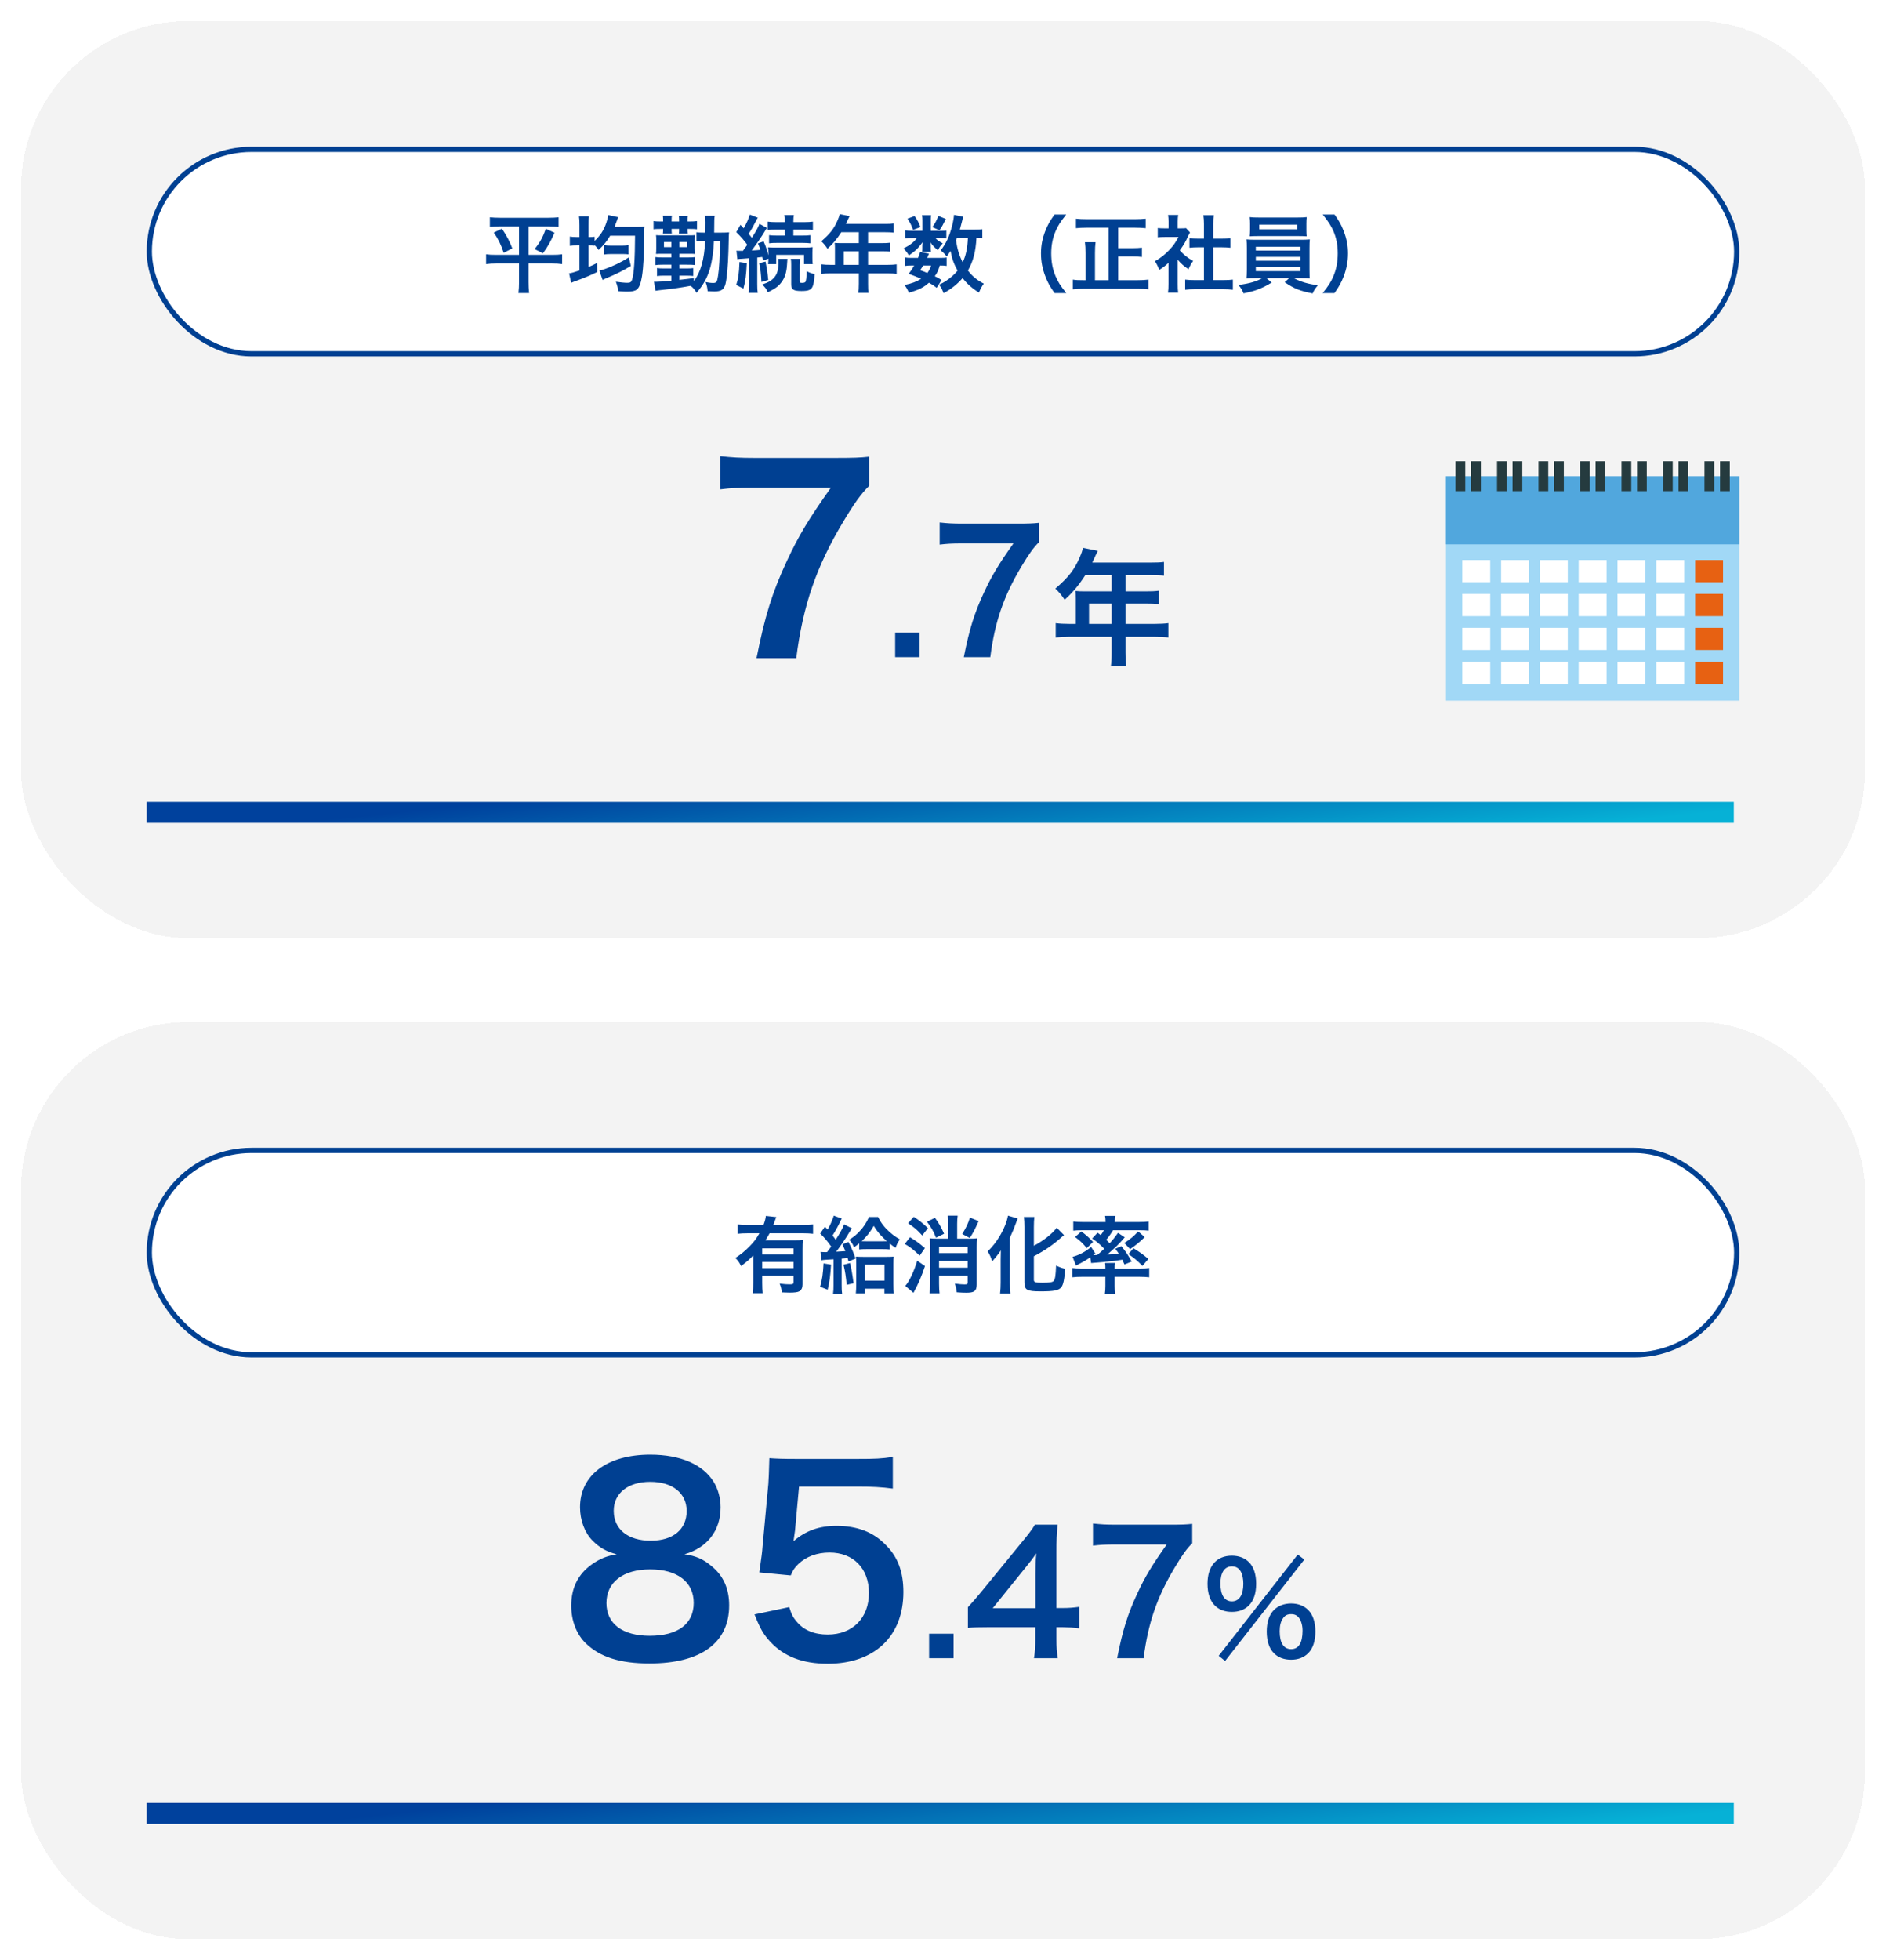 <svg width="360" height="374" viewBox="0 0 360 374" fill="none" xmlns="http://www.w3.org/2000/svg">
<g filter="url(#filter0_d_955_10786)">
<rect x="4" y="2" width="352" height="175" rx="32" fill="#F3F3F3" shape-rendering="crispEdges"/>
<rect x="28.5" y="26.5" width="303" height="39" rx="19.5" fill="white"/>
<rect x="28.5" y="26.5" width="303" height="39" rx="19.5" stroke="#004092"/>
<path d="M99.072 41.188H95.472C94.64 41.188 94.112 41.22 93.504 41.284V39.46C94.096 39.524 94.608 39.556 95.504 39.556H104.624C105.536 39.556 106.048 39.524 106.624 39.46V41.284C106.032 41.22 105.504 41.188 104.672 41.188H100.88V46.628H105.392C106.272 46.628 106.752 46.596 107.296 46.516V48.388C106.752 48.308 106.128 48.276 105.28 48.276H100.88V51.844C100.88 52.5 100.912 53.188 100.992 53.908H98.96C99.04 53.188 99.072 52.58 99.072 51.844V48.276H94.8C94.032 48.276 93.408 48.308 92.784 48.388V46.516C93.328 46.596 93.792 46.628 94.752 46.628H99.072V41.188ZM94.256 42.372L95.808 41.636C96.72 42.996 97.232 43.94 97.792 45.396L96.144 46.228C95.6 44.612 95.12 43.652 94.256 42.372ZM104.192 41.652L105.84 42.404C105.152 44.02 104.624 44.964 103.632 46.324L102.048 45.524C103.088 44.228 103.6 43.284 104.192 41.652ZM110.608 43.236V40.964C110.608 40.18 110.592 39.796 110.512 39.268H112.416C112.336 39.796 112.32 40.132 112.32 40.948V43.236H112.448C113.024 43.236 113.248 43.22 113.504 43.172V43.972C114.608 42.9 115.216 41.972 115.696 40.612C115.792 40.324 115.968 39.764 116.032 39.476C116.032 39.444 116.048 39.348 116.08 39.172C116.08 39.156 116.096 39.108 116.112 39.028L118 39.444C117.92 39.604 117.904 39.652 117.808 39.956C117.648 40.388 117.424 40.98 117.296 41.3H121.536C122.128 41.3 122.704 41.268 123.024 41.236C122.96 41.62 122.96 41.86 122.96 42.644C122.944 46.388 122.816 48.98 122.544 50.692C122.32 52.1 122.016 52.868 121.552 53.236C121.2 53.524 120.656 53.636 119.712 53.636C119.328 53.636 119.2 53.636 118 53.556C117.936 52.884 117.824 52.452 117.552 51.748C118.4 51.876 119.232 51.956 119.728 51.956C120.304 51.956 120.48 51.844 120.64 51.38C121.008 50.292 121.2 47.492 121.216 42.98H116.464C115.84 44.02 115.232 44.772 114.272 45.684C113.936 45.236 113.808 45.092 113.504 44.772V44.868C113.152 44.836 112.912 44.82 112.32 44.82V48.948C112.944 48.692 113.2 48.564 113.968 48.18L114 49.892C112.848 50.468 111.632 50.98 110.32 51.46C109.472 51.764 109.456 51.78 109.024 51.956L108.624 50.148C109.056 50.1 109.408 50.004 110.608 49.604V44.82H110.144C109.504 44.82 109.184 44.836 108.768 44.9V43.14C109.152 43.204 109.536 43.236 110.144 43.236H110.608ZM120.032 47.108L120.416 48.74C119.024 49.588 117.584 50.324 115.824 51.044C115.424 51.22 115.28 51.268 115.024 51.412L114.4 49.62C114.704 49.572 114.96 49.492 115.312 49.38C116.88 48.852 118.608 48.02 120.032 47.108ZM115.296 46.564V44.772C115.712 44.852 116.064 44.868 116.672 44.868H118.736C119.264 44.868 119.632 44.836 119.952 44.788V46.532C119.664 46.484 119.296 46.468 118.752 46.468H116.672C116.064 46.468 115.68 46.5 115.296 46.564ZM137.44 43.956H136.272C136.192 46.052 135.936 47.796 135.504 49.284C135.008 50.996 134.256 52.356 132.96 53.86C132.64 53.3 132.32 52.916 131.824 52.532C130.144 52.852 128.352 53.108 125.936 53.364C125.536 53.412 125.424 53.428 125.12 53.476L124.832 51.748C125.024 51.764 125.104 51.764 125.232 51.764C125.776 51.764 126.608 51.7 128.144 51.556V50.596H126.784C126.192 50.596 125.84 50.612 125.408 50.676V49.14C125.76 49.204 126.144 49.22 126.8 49.22H128.144V48.5H126.512C125.872 48.5 125.504 48.516 125.088 48.58V47.044C125.472 47.108 125.808 47.124 126.528 47.124H128.144V46.42H126.448C125.872 46.42 125.744 46.42 125.216 46.452C125.248 46.148 125.264 45.86 125.264 45.476V43.828C125.264 43.364 125.264 43.204 125.216 42.868C125.552 42.9 125.744 42.9 126.448 42.9H131.392C132.112 42.9 132.288 42.9 132.64 42.868C132.592 43.22 132.592 43.364 132.592 43.972V45.412C132.608 45.972 132.608 46.324 132.624 46.452C132.272 46.42 132.096 46.42 131.408 46.42H129.68V47.124H131.152C131.92 47.124 132.224 47.108 132.64 47.06V48.564C132.176 48.516 131.904 48.5 131.152 48.5H129.68V49.22H130.88C131.632 49.22 131.92 49.204 132.32 49.156V50.66C131.84 50.612 131.6 50.596 130.88 50.596H129.68V51.396C131.408 51.204 131.408 51.204 132.432 51.06L132.448 51.652C133.76 49.892 134.416 47.556 134.608 43.956H134.272C133.504 43.956 133.264 43.972 132.944 44.02V42.308C133.312 42.372 133.616 42.388 134.288 42.388H134.64C134.656 41.556 134.656 41.396 134.656 40.388C134.656 39.828 134.624 39.524 134.56 39.156H136.432C136.336 39.7 136.336 39.7 136.32 42.388H137.616C138.368 42.388 138.72 42.372 139.168 42.324C139.12 42.708 139.12 42.708 139.04 45.988C138.96 48.724 138.736 51.188 138.48 52.164C138.192 53.252 137.68 53.604 136.352 53.604C136.176 53.604 136.176 53.604 135.072 53.556C135.008 52.836 134.928 52.468 134.672 51.812C135.216 51.924 135.696 51.988 136.112 51.988C136.752 51.988 136.88 51.812 137.056 50.66C137.28 49.252 137.392 47.3 137.44 43.956ZM128.144 44.18H126.736V45.156H128.144V44.18ZM129.68 44.18V45.156H131.184V44.18H129.68ZM126.576 40.26V40.084C126.576 39.668 126.56 39.412 126.528 39.156H128.256C128.208 39.38 128.192 39.588 128.192 40.068V40.26H129.632V40.084C129.632 39.62 129.616 39.412 129.568 39.172H131.28C131.232 39.428 131.232 39.604 131.232 40.052V40.26H131.712C132.208 40.26 132.56 40.244 133.04 40.18V41.748C132.704 41.7 132.416 41.684 131.712 41.684H131.232V41.812C131.232 42.164 131.248 42.388 131.28 42.58H129.584C129.616 42.388 129.632 42.212 129.632 41.796V41.684H128.192V41.796C128.192 42.212 128.208 42.372 128.24 42.58H126.528C126.56 42.372 126.576 42.132 126.576 41.796V41.684H126.016C125.296 41.684 125.008 41.7 124.752 41.748V40.18C125.088 40.244 125.424 40.26 126.064 40.26H126.576ZM140.752 47.46L140.576 45.828C140.8 45.86 140.928 45.86 141.232 45.86C141.296 45.86 141.456 45.86 141.808 45.86C142.272 45.236 142.272 45.236 142.64 44.708C142.048 43.876 141.44 43.188 140.544 42.292L141.344 40.9L141.952 41.556C142.512 40.612 142.912 39.684 143.12 38.948L144.656 39.54C144.544 39.7 144.48 39.812 144.32 40.132C143.824 41.108 143.344 41.972 142.896 42.612C143.2 42.98 143.28 43.076 143.52 43.364C144.448 41.892 144.736 41.348 144.96 40.708L146.4 41.492C146.208 41.748 146.208 41.748 145.632 42.708C145.12 43.524 144.128 44.948 143.488 45.796C144.384 45.748 144.656 45.716 145.136 45.668C144.992 45.204 144.912 45.012 144.672 44.436L145.76 44.052C146.192 45.028 146.464 45.86 146.672 46.724V46.34C146.672 45.716 146.656 45.492 146.608 45.188C146.912 45.22 147.248 45.236 148.048 45.236H153.584C154.32 45.236 154.72 45.22 155.12 45.156C155.088 45.508 155.072 45.78 155.072 46.292V47.252C155.072 47.748 155.088 48.1 155.136 48.388H153.472V46.628H148.16V48.388H146.608C146.656 47.972 146.672 47.94 146.672 47.348L145.632 47.716C145.584 47.38 145.552 47.252 145.504 47.028C145.152 47.076 145.024 47.092 144.544 47.14V52.196C144.544 52.996 144.56 53.396 144.64 53.876H142.912C142.992 53.348 143.008 52.948 143.008 52.196V47.268C142.736 47.284 142.528 47.3 142.384 47.316C142.064 47.332 141.856 47.348 141.76 47.364C141.184 47.396 141.008 47.412 140.752 47.46ZM149.792 41.812H148.272C147.44 41.812 146.944 41.828 146.528 41.892V40.292C146.992 40.356 147.52 40.388 148.304 40.388H149.792V40.228C149.792 39.732 149.76 39.396 149.696 39.028H151.536C151.472 39.38 151.44 39.7 151.44 40.244V40.388H153.392C154.144 40.388 154.736 40.356 155.168 40.292V41.892C154.736 41.828 154.288 41.812 153.44 41.812H151.44V42.948H153.072C153.84 42.948 154.224 42.932 154.704 42.868V44.42C154.304 44.372 153.824 44.34 153.088 44.34H148.416C147.68 44.34 147.216 44.356 146.8 44.42V42.868C147.264 42.932 147.664 42.948 148.432 42.948H149.792V41.812ZM141.152 47.988L142.544 48.196C142.448 50.42 142.288 51.636 141.904 53.06L140.528 52.372C140.944 51.06 141.056 50.324 141.152 47.988ZM144.912 48.212L146.128 47.908C146.416 49.428 146.48 49.796 146.64 51.412L145.344 51.796C145.248 50.1 145.184 49.524 144.912 48.212ZM150.944 47.38H152.72C152.656 47.716 152.624 48.036 152.624 48.516V51.636C152.624 51.908 152.72 51.972 153.104 51.972C153.392 51.972 153.632 51.908 153.712 51.812C153.872 51.62 153.952 51.012 153.984 49.732C154.48 50.02 154.976 50.196 155.504 50.292C155.408 51.62 155.296 52.276 155.104 52.692C154.816 53.316 154.304 53.524 152.992 53.524C151.44 53.524 151.024 53.252 151.024 52.196V48.516C151.024 48.02 151.008 47.684 150.944 47.38ZM148.56 47.38H150.304C150.272 47.684 150.272 47.684 150.224 48.532C150.144 49.972 149.792 51.044 149.136 51.892C148.544 52.66 148.016 53.044 146.56 53.764C146.304 53.14 145.968 52.708 145.472 52.292C146.784 51.828 147.28 51.524 147.808 50.916C148.336 50.308 148.608 49.364 148.608 48.116C148.608 47.828 148.592 47.652 148.56 47.38ZM159.376 48.532V45.268C159.376 44.916 159.36 44.676 159.328 44.34C159.664 44.372 160.016 44.388 160.448 44.388H163.936V42.308H160.592C159.76 43.604 158.976 44.532 157.952 45.46C157.488 44.772 157.312 44.564 156.768 44.036C158.4 42.644 159.232 41.588 159.888 40.02C160.112 39.508 160.224 39.172 160.272 38.852L162.176 39.236C162.08 39.428 162.048 39.476 161.936 39.716C161.92 39.764 161.76 40.1 161.472 40.724H168.96C169.712 40.724 170.112 40.708 170.592 40.644V42.388C170.096 42.324 169.68 42.308 168.96 42.308H165.696V44.388H168.272C169.008 44.388 169.44 44.372 169.92 44.308V46.004C169.44 45.956 169.008 45.94 168.32 45.94H165.696V48.532H169.408C170.144 48.532 170.656 48.5 171.152 48.436V50.26C170.656 50.196 170.096 50.164 169.408 50.164H165.696V52.164C165.696 52.98 165.712 53.412 165.792 53.876H163.84C163.904 53.412 163.936 52.98 163.936 52.132V50.164H158.56C157.856 50.164 157.344 50.196 156.816 50.26V48.436C157.328 48.5 157.84 48.532 158.56 48.532H159.376ZM161.056 48.532H163.936V45.94H161.056V48.532ZM187.504 41.732V43.412C187.184 43.364 187.008 43.364 186.384 43.348C186.256 46.004 185.76 47.876 184.752 49.62C185.616 50.724 186.544 51.492 187.792 52.116C187.424 52.612 187.152 53.108 186.864 53.812C185.664 53.108 184.576 52.148 183.744 51.06C182.72 52.228 181.504 53.204 180.112 53.924C179.792 53.092 179.648 52.836 179.248 52.324C179.936 51.988 180.144 51.876 180.512 51.636C181.44 51.028 182.16 50.388 182.784 49.636C182.032 48.276 181.728 47.396 181.44 45.876C181.152 46.324 181.04 46.484 180.704 46.932C180.352 46.468 180 46.116 179.552 45.78C180.544 44.532 181.216 43.108 181.712 41.172C181.92 40.42 182.08 39.46 182.096 38.996L183.856 39.348C183.792 39.54 183.76 39.684 183.632 40.228C183.536 40.644 183.392 41.188 183.216 41.812H186C186.768 41.812 187.12 41.796 187.504 41.732ZM184.752 43.348H182.688C182.56 43.636 182.56 43.636 182.48 43.844C182.736 45.556 183.072 46.692 183.76 48.052C184.384 46.708 184.672 45.348 184.752 43.348ZM179.728 51.428L178.8 52.916C178.208 52.452 177.984 52.308 177.312 51.94C176.304 52.852 175.36 53.316 173.488 53.844C173.248 53.284 173.008 52.852 172.656 52.372C174.096 52.068 174.944 51.748 175.824 51.188C175.024 50.836 174.592 50.66 173.456 50.244C173.968 49.54 174.112 49.332 174.496 48.66H174.032C173.456 48.66 173.136 48.676 172.768 48.74V47.124C173.12 47.188 173.44 47.204 174.032 47.204H175.232C175.392 46.836 175.456 46.644 175.648 46.068L177.312 46.388C177.168 46.788 177.104 46.9 176.976 47.204H179.504C180.064 47.204 180.384 47.188 180.688 47.124V48.74C180.352 48.676 180.08 48.66 179.392 48.66C179.072 49.668 178.928 50.004 178.432 50.708C179.072 51.012 179.184 51.076 179.728 51.428ZM177.728 48.66H176.208C175.984 49.044 175.936 49.124 175.648 49.556C176.32 49.796 176.528 49.876 177.008 50.084C177.344 49.636 177.568 49.22 177.728 48.66ZM177.664 42.036H179.616C180.096 42.036 180.448 42.02 180.64 41.988V43.46C180.4 43.428 180.112 43.412 179.616 43.412H178.544C178.832 43.764 179.168 44.004 179.952 44.436C179.52 44.9 179.456 44.996 179.024 45.748C178.224 45.076 178 44.836 177.6 44.228C177.632 44.564 177.648 44.756 177.648 44.884V45.46C177.648 45.668 177.664 45.86 177.712 46.052H176C176.032 45.876 176.048 45.7 176.048 45.524V44.916C176.048 44.772 176.064 44.516 176.096 44.228C175.232 45.396 174.72 45.892 173.488 46.74C173.136 46.148 172.96 45.924 172.448 45.412C173.728 44.756 174.48 44.18 175.008 43.412H174.144C173.568 43.412 173.168 43.428 172.816 43.492V41.956C173.184 42.02 173.552 42.036 174.16 42.036H176.064V40.148C176.064 39.652 176.048 39.38 175.984 39.06H177.728C177.68 39.364 177.664 39.636 177.664 40.116V42.036ZM173.216 39.732L174.576 39.22C175.184 40.1 175.376 40.484 175.696 41.332L174.288 41.86C173.968 40.964 173.712 40.468 173.216 39.732ZM179.104 39.188L180.544 39.78C179.936 41.012 179.824 41.204 179.328 41.94L177.968 41.332C178.48 40.628 178.832 39.972 179.104 39.188ZM203.536 53.924H201.296C200.4 52.644 200 51.94 199.552 50.772C198.976 49.3 198.704 47.892 198.704 46.356C198.704 44.852 198.96 43.524 199.52 42.084C199.984 40.916 200.368 40.212 201.28 38.932H203.52C202.4 40.34 201.936 41.06 201.488 42.116C200.928 43.428 200.656 44.788 200.656 46.356C200.656 47.972 200.928 49.412 201.504 50.74C201.952 51.796 202.4 52.5 203.536 53.924ZM211.6 51.46V41.444H207.408C206.656 41.444 206.048 41.476 205.376 41.54V39.732C205.984 39.796 206.608 39.828 207.392 39.828H216.656C217.408 39.828 218.032 39.796 218.688 39.732V41.54C218.048 41.476 217.36 41.444 216.656 41.444H213.44V45.348H216.176C216.944 45.348 217.456 45.316 217.968 45.252V47.028C217.472 46.964 216.88 46.932 216.176 46.932H213.44V51.46H217.104C217.904 51.46 218.576 51.428 219.216 51.348V53.204C218.592 53.124 217.968 53.092 217.12 53.092H206.896C206.096 53.092 205.472 53.124 204.784 53.204V51.348C205.376 51.444 205.808 51.46 206.864 51.46H207.2V46.292C207.2 45.46 207.168 44.804 207.088 44.212H209.12C209.04 44.772 209.008 45.444 209.008 46.276V51.46H211.6ZM224.8 47.556V52.196C224.8 52.948 224.816 53.348 224.88 53.828H222.944C223.024 53.348 223.04 52.916 223.04 52.164V48.148C222.416 48.724 222.08 48.98 221.264 49.508C221.072 48.9 220.784 48.324 220.448 47.844C221.568 47.204 222.336 46.596 223.2 45.684C223.952 44.9 224.416 44.244 224.944 43.22H222.336C221.76 43.22 221.424 43.236 220.992 43.284V41.508C221.392 41.556 221.728 41.572 222.256 41.572H223.056V40.228C223.056 39.812 223.024 39.38 222.96 39.012H224.896C224.832 39.38 224.8 39.732 224.8 40.26V41.572H225.456C225.952 41.572 226.176 41.556 226.384 41.524L227.152 42.356C227.008 42.596 226.912 42.756 226.8 43.028C226.272 44.18 225.968 44.708 225.2 45.764C225.952 46.612 226.688 47.188 227.744 47.796C227.36 48.308 227.12 48.756 226.864 49.364C226.032 48.82 225.488 48.356 224.8 47.556ZM231.584 45.188V51.444H233.504C234.304 51.444 234.832 51.412 235.328 51.348V53.284C234.768 53.204 234.144 53.172 233.504 53.172H228.032C227.392 53.172 226.784 53.204 226.224 53.284V51.348C226.736 51.412 227.296 51.444 228.064 51.444H229.808V45.188H228.608C228.064 45.188 227.552 45.22 227.04 45.268V43.46C227.504 43.524 227.92 43.54 228.608 43.54H229.808V40.724C229.808 40.068 229.776 39.684 229.696 39.06H231.696C231.6 39.7 231.584 40.036 231.584 40.724V43.54H233.28C234 43.54 234.4 43.524 234.848 43.46V45.268C234.336 45.22 233.84 45.188 233.28 45.188H231.584ZM240.944 51.06H239.712C238.912 51.06 238.448 51.076 237.936 51.124C237.968 50.724 238 50.244 238 49.444V45.396C238 44.58 237.984 44.164 237.936 43.684C238.416 43.732 238.96 43.748 239.712 43.748H248.224C249.008 43.748 249.456 43.732 250.016 43.684C249.968 44.116 249.952 44.5 249.952 45.396V49.444C249.952 50.068 249.968 50.42 249.968 50.484C249.968 50.788 249.968 50.836 250.016 51.124C249.52 51.076 249.024 51.06 248.224 51.06H246.944C248.304 51.78 249.664 52.18 251.552 52.42C250.976 53.14 250.784 53.428 250.56 53.988C248.08 53.492 247.072 53.092 245.216 51.844L246.08 51.06H241.728L242.736 51.908C241.616 52.596 240.896 52.948 239.824 53.332C239.184 53.556 238.688 53.684 237.376 53.972C237.104 53.316 236.848 52.9 236.4 52.388C238.688 52.036 239.792 51.716 240.944 51.06ZM239.712 45.076V45.812H248.224V45.076H239.712ZM239.712 47.012V47.748H248.224V47.012H239.712ZM239.712 48.948V49.732H248.224V48.948H239.712ZM249.36 40.66V41.892C249.36 42.372 249.376 42.724 249.408 43.092C248.928 43.06 248.384 43.044 247.68 43.044H240.304C239.584 43.044 239.024 43.06 238.544 43.092C238.576 42.692 238.608 42.324 238.608 41.892V40.66C238.608 40.18 238.592 39.908 238.528 39.428C239.088 39.492 239.488 39.508 240.352 39.508H247.616C248.48 39.508 248.864 39.492 249.424 39.428C249.376 39.86 249.36 40.148 249.36 40.66ZM247.584 40.868H240.368V41.748H247.584V40.868ZM254.72 53.924H252.464C253.6 52.5 254.048 51.796 254.496 50.74C255.072 49.412 255.344 47.988 255.344 46.356C255.344 44.756 255.088 43.428 254.528 42.116C254.064 41.06 253.6 40.34 252.48 38.932H254.736C255.632 40.196 256.016 40.9 256.48 42.084C257.04 43.54 257.296 44.836 257.296 46.356C257.296 47.908 257.024 49.3 256.464 50.772C256 51.94 255.616 52.644 254.72 53.924Z" fill="#004092"/>
<path d="M28 153H330.948" stroke="url(#paint0_linear_955_10786)" stroke-width="4"/>
<path d="M165.911 85.128V90.696C164.375 92.184 162.983 94.152 160.919 97.608C155.831 106.104 153.287 113.448 151.991 123.576H144.407C145.991 115.56 147.431 110.952 150.215 105C152.423 100.248 154.391 96.984 158.615 91.032H143.783C140.951 91.032 139.463 91.128 137.495 91.368V85.032C139.703 85.272 141.239 85.368 144.071 85.368H159.335C162.935 85.368 164.183 85.32 165.911 85.128ZM175.539 123.384H170.867V118.712H175.539V123.384ZM198.308 97.752V101.464C197.284 102.456 196.356 103.768 194.98 106.072C191.588 111.736 189.892 116.632 189.028 123.384H183.972C185.028 118.04 185.988 114.968 187.844 111C189.316 107.832 190.628 105.656 193.444 101.688H183.556C181.668 101.688 180.676 101.752 179.364 101.912V97.688C180.836 97.848 181.86 97.912 183.748 97.912H193.924C196.324 97.912 197.156 97.88 198.308 97.752ZM205.353 117.048V112.152C205.353 111.624 205.329 111.264 205.281 110.76C205.785 110.808 206.313 110.832 206.961 110.832H212.193V107.712H207.177C205.929 109.656 204.753 111.048 203.217 112.44C202.521 111.408 202.257 111.096 201.441 110.304C203.889 108.216 205.137 106.632 206.121 104.28C206.457 103.512 206.625 103.008 206.697 102.528L209.553 103.104C209.409 103.392 209.361 103.464 209.193 103.824C209.169 103.896 208.929 104.4 208.497 105.336H219.729C220.857 105.336 221.457 105.312 222.177 105.216V107.832C221.433 107.736 220.809 107.712 219.729 107.712H214.833V110.832H218.697C219.801 110.832 220.449 110.808 221.169 110.712V113.256C220.449 113.184 219.801 113.16 218.769 113.16H214.833V117.048H220.401C221.505 117.048 222.273 117 223.017 116.904V119.64C222.273 119.544 221.433 119.496 220.401 119.496H214.833V122.496C214.833 123.72 214.857 124.368 214.977 125.064H212.049C212.145 124.368 212.193 123.72 212.193 122.448V119.496H204.129C203.073 119.496 202.305 119.544 201.513 119.64V116.904C202.281 117 203.049 117.048 204.129 117.048H205.353ZM207.873 117.048H212.193V113.16H207.873V117.048Z" fill="#004092"/>
<g clip-path="url(#clip0_955_10786)">
<path d="M332 88.858H276V131.687H332V88.858Z" fill="#A1D8F6"/>
<path d="M332 88.858H276V101.858H332V88.858Z" fill="#51A7DD"/>
<path d="M279.693 86H277.829V91.705H279.693V86Z" fill="#253B3F"/>
<path d="M282.666 86H280.802V91.705H282.666V86Z" fill="#253B3F"/>
<path d="M287.616 86H285.753V91.705H287.616V86Z" fill="#253B3F"/>
<path d="M290.577 86H288.714V91.705H290.577V86Z" fill="#253B3F"/>
<path d="M295.528 86H293.664V91.705H295.528V86Z" fill="#253B3F"/>
<path d="M298.501 86H296.637V91.705H298.501V86Z" fill="#253B3F"/>
<path d="M303.451 86H301.588V91.705H303.451V86Z" fill="#253B3F"/>
<path d="M306.412 86H304.56V91.705H306.412V86Z" fill="#253B3F"/>
<path d="M311.374 86H309.511V91.705H311.374V86Z" fill="#253B3F"/>
<path d="M314.336 86H312.472V91.705H314.336V86Z" fill="#253B3F"/>
<path d="M319.286 86H317.423V91.705H319.286V86Z" fill="#253B3F"/>
<path d="M322.259 86H320.395V91.705H322.259V86Z" fill="#253B3F"/>
<path d="M327.21 86H325.346V91.705H327.21V86Z" fill="#253B3F"/>
<path d="M330.182 86H328.319V91.705H330.182V86Z" fill="#253B3F"/>
<path d="M284.449 104.853H279.121V109.095H284.449V104.853Z" fill="white"/>
<path d="M291.858 104.853H286.53V109.095H291.858V104.853Z" fill="white"/>
<path d="M299.255 104.853H293.927V109.095H299.255V104.853Z" fill="white"/>
<path d="M306.664 104.853H301.336V109.095H306.664V104.853Z" fill="white"/>
<path d="M314.073 104.853H308.745V109.095H314.073V104.853Z" fill="white"/>
<path d="M321.481 104.853H316.154V109.095H321.481V104.853Z" fill="white"/>
<path d="M328.89 104.853H323.562V109.095H328.89V104.853Z" fill="#E76112"/>
<path d="M284.449 111.325H279.121V115.566H284.449V111.325Z" fill="white"/>
<path d="M291.858 111.325H286.53V115.566H291.858V111.325Z" fill="white"/>
<path d="M299.255 111.325H293.927V115.566H299.255V111.325Z" fill="white"/>
<path d="M306.664 111.325H301.336V115.566H306.664V111.325Z" fill="white"/>
<path d="M314.073 111.325H308.745V115.566H314.073V111.325Z" fill="white"/>
<path d="M321.481 111.325H316.154V115.566H321.481V111.325Z" fill="white"/>
<path d="M328.89 111.325H323.562V115.566H328.89V111.325Z" fill="#E76112"/>
<path d="M284.449 117.796H279.121V122.026H284.449V117.796Z" fill="white"/>
<path d="M291.858 117.796H286.53V122.026H291.858V117.796Z" fill="white"/>
<path d="M299.255 117.796H293.927V122.026H299.255V117.796Z" fill="white"/>
<path d="M306.664 117.796H301.336V122.026H306.664V117.796Z" fill="white"/>
<path d="M314.073 117.796H308.745V122.026H314.073V117.796Z" fill="white"/>
<path d="M321.481 117.796H316.154V122.026H321.481V117.796Z" fill="white"/>
<path d="M328.89 117.796H323.562V122.026H328.89V117.796Z" fill="#E76112"/>
<path d="M284.449 124.267H279.121V128.509H284.449V124.267Z" fill="white"/>
<path d="M291.858 124.267H286.53V128.509H291.858V124.267Z" fill="white"/>
<path d="M299.255 124.267H293.927V128.509H299.255V124.267Z" fill="white"/>
<path d="M306.664 124.267H301.336V128.509H306.664V124.267Z" fill="white"/>
<path d="M314.073 124.267H308.745V128.509H314.073V124.267Z" fill="white"/>
<path d="M321.481 124.267H316.154V128.509H321.481V124.267Z" fill="white"/>
<path d="M328.89 124.267H323.562V128.509H328.89V124.267Z" fill="#E76112"/>
</g>
</g>
<g filter="url(#filter1_d_955_10786)">
<rect x="4" y="193" width="352" height="175" rx="32" fill="#F3F3F3" shape-rendering="crispEdges"/>
<rect x="28.5" y="217.5" width="303" height="39" rx="19.5" fill="white"/>
<rect x="28.5" y="217.5" width="303" height="39" rx="19.5" stroke="#004092"/>
<path d="M143.776 242.732V237.548C142.928 238.412 142.608 238.684 141.456 239.564C141.12 238.86 140.88 238.524 140.368 238.012C141.44 237.324 142.192 236.7 143.056 235.82C143.872 235.004 144.368 234.348 144.96 233.308H142.704C141.92 233.308 141.344 233.34 140.8 233.404V231.628C141.36 231.692 141.92 231.724 142.72 231.724H145.728C145.984 231.068 146.128 230.524 146.192 229.996L148.192 230.22C148.08 230.46 148.048 230.524 147.84 231.116C147.776 231.308 147.744 231.388 147.616 231.724H153.328C154.112 231.724 154.672 231.692 155.2 231.628V233.404C154.672 233.34 154.08 233.308 153.328 233.308H146.896C146.608 233.836 146.416 234.156 146.112 234.652H151.584C152.384 234.652 152.784 234.636 153.248 234.588C153.2 235.084 153.184 235.596 153.184 236.412V243.084C153.184 243.708 152.992 244.124 152.576 244.38C152.272 244.556 151.68 244.636 150.704 244.636C150.336 244.636 150.032 244.62 149.232 244.588C149.152 243.868 149.072 243.516 148.816 242.908C149.712 243.02 150.176 243.052 150.672 243.052C151.376 243.052 151.472 242.988 151.472 242.604V241.388H145.488V242.748C145.488 243.612 145.52 244.172 145.568 244.748H143.68C143.744 244.172 143.776 243.548 143.776 242.732ZM151.472 238.78H145.488V239.964H151.472V238.78ZM151.472 237.356V236.188H145.488V237.356H151.472ZM156.784 238.46L156.624 236.86C156.96 236.892 157.312 236.908 157.616 236.908C157.68 236.908 157.76 236.908 157.872 236.892C158.192 236.492 158.304 236.316 158.656 235.836C158.576 235.724 158.576 235.724 158.432 235.532C157.84 234.7 157.328 234.108 156.56 233.356L157.456 232.044C157.712 232.316 157.712 232.316 157.968 232.604C158.352 231.932 158.4 231.82 158.608 231.372C158.976 230.492 159.088 230.22 159.152 229.948L160.688 230.508C160.592 230.636 160.544 230.748 160.416 231.004C159.952 231.996 159.456 232.876 158.912 233.74C159.232 234.14 159.312 234.236 159.52 234.54C160.352 233.26 160.944 232.172 161.12 231.612L162.592 232.364C162.48 232.524 162.368 232.7 162.144 233.084C161.584 234.06 160.48 235.692 159.616 236.828C160.544 236.78 160.816 236.764 161.36 236.716C161.184 236.268 161.088 236.06 160.784 235.42L161.952 234.956C162.528 236.092 162.944 237.052 163.312 238.124L161.968 238.684C161.872 238.364 161.872 238.348 161.792 238.028C161.232 238.092 161.232 238.092 160.656 238.14V243.212C160.656 243.996 160.672 244.396 160.752 244.892H159.008C159.088 244.332 159.104 243.932 159.104 243.196V238.268C158.528 238.3 158.528 238.3 157.52 238.364C157.184 238.396 157.024 238.412 156.784 238.46ZM164 236.396V235.228C163.632 235.548 163.472 235.66 163.008 235.98C162.768 235.356 162.592 235.084 162.096 234.54C163.072 233.916 163.456 233.596 164.112 232.892C164.848 232.124 165.392 231.276 165.872 230.204H167.616C168.176 231.356 168.816 232.188 169.824 233.084C170.464 233.644 170.992 234.028 171.776 234.476C171.36 235.052 171.152 235.468 170.96 236.092C170.416 235.724 170.224 235.596 169.84 235.276V236.396C169.456 236.348 169.088 236.332 168.4 236.332H165.44C164.8 236.332 164.416 236.348 164 236.396ZM165.312 234.828H168.544C168.912 234.828 169.088 234.828 169.28 234.812C168.176 233.836 167.472 233.036 166.784 231.9C166.08 233.1 165.408 233.948 164.48 234.812C164.768 234.828 164.928 234.828 165.312 234.828ZM157.2 239.052L158.624 239.292C158.496 241.5 158.336 242.668 157.984 244.076L156.544 243.516C156.928 242.204 157.104 241.02 157.2 239.052ZM161.008 239.308L162.256 238.988C162.528 240.156 162.704 241.148 162.928 242.844L161.616 243.148C161.472 241.612 161.312 240.54 161.008 239.308ZM165.088 243.884V244.78H163.36C163.408 244.236 163.44 243.724 163.44 243.132V239.212C163.44 238.412 163.424 238.172 163.376 237.756C163.776 237.788 164.128 237.804 164.752 237.804H169.28C169.904 237.804 170.288 237.788 170.592 237.756C170.544 238.156 170.528 238.476 170.528 239.196V242.956C170.528 243.74 170.56 244.412 170.608 244.78H168.816V243.884H165.088ZM165.088 239.292V242.348H168.832V239.292H165.088ZM181.008 234.332V231.532C181.008 230.876 180.976 230.412 180.912 229.948H182.8C182.736 230.428 182.704 230.86 182.704 231.516V234.332H185.008C185.744 234.332 186.096 234.316 186.496 234.268C186.448 234.62 186.432 235.212 186.432 235.916V243.132C186.432 243.772 186.272 244.172 185.92 244.396C185.648 244.572 185.216 244.652 184.448 244.652C183.952 244.652 183.456 244.636 182.624 244.572C182.56 243.948 182.48 243.596 182.256 242.908C183.072 243.02 183.68 243.068 184.096 243.068C184.608 243.068 184.704 243.004 184.704 242.7V241.372H179.248V242.892C179.248 243.612 179.28 244.3 179.344 244.764H177.456C177.504 244.284 177.536 243.692 177.536 242.908V235.804C177.536 235.1 177.52 234.604 177.488 234.268C177.856 234.316 178.24 234.332 178.976 234.332H181.008ZM179.248 238.588V239.868H184.704V238.588H179.248ZM184.704 237.084V235.868H179.248V237.084H184.704ZM173.328 231.404L174.416 230.172C175.504 230.876 176.048 231.308 177.12 232.332L176.032 233.724C175.12 232.7 174.464 232.14 173.328 231.404ZM172.704 235.34L173.696 234.06C174.816 234.732 175.456 235.196 176.544 236.14L175.552 237.58C174.416 236.46 173.76 235.948 172.704 235.34ZM175.088 238.54L176.56 239.564C175.904 241.548 175.28 242.988 174.368 244.668L172.8 243.356C173.584 242.444 174.4 240.732 175.088 238.54ZM185.136 230.316L186.8 230.988C186.128 232.508 185.76 233.212 185.104 234.204L183.664 233.436C184.384 232.3 184.816 231.404 185.136 230.316ZM176.944 231.116L178.464 230.364C179.2 231.356 179.616 232.076 180.208 233.388L178.672 234.156C178.096 232.78 177.824 232.3 176.944 231.116ZM197.344 237.692V242.22C197.344 242.652 197.632 242.748 198.912 242.748C200.352 242.748 200.928 242.652 201.136 242.396C201.408 242.028 201.504 241.404 201.584 239.468C202.208 239.772 202.752 239.964 203.312 240.092C203.184 242.076 202.96 243.132 202.576 243.612C202.08 244.22 201.2 244.396 198.608 244.396C196.016 244.396 195.536 244.124 195.536 242.668V232.124C195.536 231.324 195.504 230.668 195.44 230.204H197.44C197.376 230.684 197.344 231.292 197.344 232.124V235.692C199.184 234.716 200.832 233.42 201.712 232.252L203.104 233.66C202.976 233.756 202.912 233.82 202.752 233.948C201.008 235.516 199.504 236.556 197.344 237.692ZM191.008 242.716V238.364C191.008 237.804 191.008 237.644 191.04 236.572C190.672 237.148 190.016 237.98 189.392 238.652C189.072 237.708 189.024 237.628 188.544 236.764C189.568 235.724 190.096 235.036 190.784 233.916C191.632 232.508 192.224 231.036 192.4 229.948L194.272 230.492C194.128 230.812 194.064 230.988 193.92 231.372C193.552 232.396 193.488 232.54 192.768 234.156V242.748C192.768 243.404 192.8 244.124 192.864 244.796H190.896C190.976 244.092 191.008 243.484 191.008 242.716ZM208.464 234.3L209.504 233.196C209.792 233.404 209.872 233.468 210.112 233.66C210.4 233.276 210.512 233.1 210.704 232.732H206.512C205.824 232.732 205.376 232.748 204.864 232.812V231.068C205.392 231.132 205.92 231.164 206.752 231.164H211.024V231.004C211.024 230.62 210.992 230.332 210.928 229.996H212.88C212.816 230.348 212.784 230.604 212.784 230.988V231.164H217.344C218.192 231.164 218.736 231.132 219.248 231.068V232.812C218.736 232.748 218.288 232.732 217.584 232.732H212.448C211.984 233.5 211.696 233.9 211.152 234.556C211.472 234.844 211.536 234.924 211.808 235.212C212.512 234.444 212.8 234.076 213.408 233.228L214.688 234.076C213.728 235.228 212.8 236.14 211.344 237.372C212.512 237.324 212.832 237.308 213.568 237.212C213.344 236.876 213.232 236.716 212.88 236.268L214.048 235.772C214.928 236.876 215.04 237.02 216.016 238.7L214.64 239.26C214.432 238.78 214.352 238.62 214.224 238.348C212.64 238.604 211.632 238.716 209.056 238.924C208.688 238.94 208.416 238.972 208.272 238.988L208.112 237.884C207.328 238.444 206.688 238.812 205.376 239.468L204.736 237.804C205.984 237.468 207.216 236.812 208.272 235.916L209.072 237.164L208.688 237.468C208.784 237.468 208.816 237.468 208.864 237.468C208.896 237.468 209.328 237.452 209.44 237.452C210.032 236.956 210.288 236.732 210.768 236.268C210.112 235.548 209.408 234.94 208.464 234.3ZM210.992 241.612H206.544C205.824 241.612 205.376 241.628 204.672 241.708V239.948C205.072 240.012 205.712 240.044 206.384 240.044H210.992V239.916C210.992 239.516 210.976 239.196 210.928 238.972H212.832C212.784 239.212 212.768 239.532 212.768 239.916V240.044H217.712C218.368 240.044 218.896 240.012 219.36 239.948V241.708C218.816 241.644 218.192 241.612 217.488 241.612H212.768V243.388C212.768 244.012 212.8 244.428 212.88 244.94H210.88C210.96 244.412 210.992 243.98 210.992 243.388V241.612ZM205.2 234.012L206.416 232.956C207.328 233.66 207.952 234.204 208.64 234.956L207.44 236.14C206.672 235.212 206.192 234.748 205.2 234.012ZM217.248 232.956L218.512 234.028C217.616 234.924 216.832 235.564 215.712 236.332L214.608 235.164C215.792 234.396 216.416 233.868 217.248 232.956ZM215.376 237.276L216.352 236.172C217.664 236.972 218.016 237.228 219.2 238.204L218.064 239.532C217.184 238.604 216.464 237.996 215.376 237.276Z" fill="#004092"/>
<path d="M28 344H330.948" stroke="url(#paint1_linear_955_10786)" stroke-width="4"/>
<path d="M117.724 294.56C115.708 294.032 114.46 293.312 113.068 291.92C111.58 290.384 110.716 288.032 110.716 285.584C110.716 279.44 115.9 275.552 124.108 275.552C129.916 275.552 134.188 277.424 136.252 280.784C137.068 282.128 137.548 283.856 137.548 285.584C137.548 290.048 135.004 293.312 130.636 294.56C132.796 294.848 134.236 295.472 135.82 296.816C138.076 298.64 139.18 301.136 139.18 304.304C139.18 311.456 133.804 315.392 123.964 315.392C118.396 315.392 114.556 314.192 111.82 311.552C110.044 309.824 109.036 307.232 109.036 304.352C109.036 300.992 110.332 298.352 112.972 296.48C114.556 295.376 115.756 294.896 117.724 294.56ZM124.108 280.736C119.884 280.736 117.148 282.896 117.148 286.256C117.148 289.76 119.836 291.968 124.204 291.968C128.476 291.968 131.068 289.808 131.068 286.304C131.068 282.896 128.38 280.736 124.108 280.736ZM124.012 310.112C129.388 310.112 132.412 307.856 132.412 303.824C132.412 299.84 129.292 297.44 124.108 297.44C118.924 297.44 115.756 299.888 115.756 303.872C115.756 307.808 118.828 310.112 124.012 310.112ZM144.023 306.032L150.647 304.64C151.079 306.032 151.415 306.656 152.087 307.424C153.431 309.056 155.447 309.872 157.991 309.872C162.743 309.872 165.863 306.704 165.863 301.952C165.863 297.248 162.887 294.224 158.327 294.224C155.975 294.224 153.863 294.992 152.375 296.432C151.703 297.104 151.367 297.536 150.935 298.592L144.935 298.016C145.415 294.608 145.463 294.368 145.559 293.024L146.663 281.12C146.711 280.256 146.807 278.624 146.855 276.224C148.295 276.32 149.399 276.368 151.943 276.368H163.751C167.063 276.368 168.263 276.32 170.423 275.984V282.032C168.311 281.744 166.439 281.648 163.799 281.648H152.519L151.751 290.048C151.703 290.432 151.607 291.104 151.463 292.064C153.815 290.048 156.359 289.136 159.671 289.136C163.559 289.136 166.679 290.288 169.031 292.736C171.383 295.04 172.439 297.92 172.439 301.76C172.439 310.208 166.919 315.44 157.991 315.44C153.239 315.44 149.687 314.096 147.047 311.264C145.751 309.872 145.079 308.72 144.023 306.032ZM182.019 314.384H177.347V309.712H182.019V314.384ZM206.004 304.592V308.688C204.82 308.528 204.148 308.496 202.804 308.464H201.652V310.736C201.652 312.368 201.716 313.2 201.908 314.384H197.364C197.556 313.264 197.62 312.272 197.62 310.672V308.464H188.756C186.868 308.464 185.844 308.496 184.756 308.592V304.656C185.844 303.472 186.196 303.056 187.316 301.712L194.9 292.432C196.308 290.736 196.82 290.064 197.556 288.912H201.876C201.684 290.768 201.652 291.888 201.652 294.32V304.816H202.772C204.052 304.816 204.82 304.752 206.004 304.592ZM197.652 304.848V298.224C197.652 296.72 197.684 295.696 197.812 294.384C197.172 295.312 196.788 295.824 195.636 297.232L189.492 304.848H197.652ZM227.57 288.752V292.464C226.546 293.456 225.618 294.768 224.242 297.072C220.85 302.736 219.154 307.632 218.29 314.384H213.234C214.29 309.04 215.25 305.968 217.106 302C218.578 298.832 219.89 296.656 222.706 292.688H212.818C210.93 292.688 209.938 292.752 208.626 292.912V288.688C210.098 288.848 211.122 288.912 213.01 288.912H223.186C225.586 288.912 226.418 288.88 227.57 288.752ZM232.623 313.928L247.719 294.608L248.967 295.568L233.847 314.912L232.623 313.928ZM246.447 314.672C245.103 314.672 243.999 314.264 243.183 313.448C242.271 312.56 241.791 311.12 241.791 309.296C241.791 307.496 242.271 306.08 243.183 305.168C243.999 304.376 245.127 303.944 246.447 303.944C247.767 303.944 248.895 304.376 249.687 305.168C250.599 306.056 251.079 307.496 251.079 309.296C251.079 311.12 250.599 312.56 249.687 313.448C248.871 314.264 247.767 314.672 246.447 314.672ZM246.447 305.984C245.751 305.984 245.295 306.2 244.911 306.752C244.479 307.352 244.263 308.168 244.263 309.248C244.263 311.456 245.031 312.656 246.447 312.656C247.887 312.656 248.631 311.456 248.631 309.128C248.631 308.168 248.391 307.304 247.983 306.728C247.575 306.2 247.143 305.984 246.447 305.984ZM235.143 305.552C233.799 305.552 232.695 305.144 231.879 304.328C230.967 303.44 230.487 301.976 230.487 300.176C230.487 296.816 232.215 294.824 235.143 294.824C236.463 294.824 237.591 295.256 238.383 296.048C239.295 296.936 239.775 298.376 239.775 300.176C239.775 302 239.295 303.44 238.383 304.328C237.567 305.144 236.463 305.552 235.143 305.552ZM235.143 296.864C233.751 296.864 232.959 298.04 232.959 300.128C232.959 302.336 233.727 303.536 235.143 303.536C236.535 303.536 237.327 302.336 237.327 300.176C237.327 299.312 237.159 298.448 236.895 297.944C236.487 297.2 235.935 296.864 235.143 296.864Z" fill="#004092"/>
</g>
<defs>
<filter id="filter0_d_955_10786" x="0" y="0" width="360" height="183" filterUnits="userSpaceOnUse" color-interpolation-filters="sRGB">
<feFlood flood-opacity="0" result="BackgroundImageFix"/>
<feColorMatrix in="SourceAlpha" type="matrix" values="0 0 0 0 0 0 0 0 0 0 0 0 0 0 0 0 0 0 127 0" result="hardAlpha"/>
<feOffset dy="2"/>
<feGaussianBlur stdDeviation="2"/>
<feComposite in2="hardAlpha" operator="out"/>
<feColorMatrix type="matrix" values="0 0 0 0 0 0 0 0 0 0 0 0 0 0 0 0 0 0 0.1 0"/>
<feBlend mode="normal" in2="BackgroundImageFix" result="effect1_dropShadow_955_10786"/>
<feBlend mode="normal" in="SourceGraphic" in2="effect1_dropShadow_955_10786" result="shape"/>
</filter>
<filter id="filter1_d_955_10786" x="0" y="191" width="360" height="183" filterUnits="userSpaceOnUse" color-interpolation-filters="sRGB">
<feFlood flood-opacity="0" result="BackgroundImageFix"/>
<feColorMatrix in="SourceAlpha" type="matrix" values="0 0 0 0 0 0 0 0 0 0 0 0 0 0 0 0 0 0 127 0" result="hardAlpha"/>
<feOffset dy="2"/>
<feGaussianBlur stdDeviation="2"/>
<feComposite in2="hardAlpha" operator="out"/>
<feColorMatrix type="matrix" values="0 0 0 0 0 0 0 0 0 0 0 0 0 0 0 0 0 0 0.1 0"/>
<feBlend mode="normal" in2="BackgroundImageFix" result="effect1_dropShadow_955_10786"/>
<feBlend mode="normal" in="SourceGraphic" in2="effect1_dropShadow_955_10786" result="shape"/>
</filter>
<linearGradient id="paint0_linear_955_10786" x1="64.883" y1="154.088" x2="67.569" y2="179.925" gradientUnits="userSpaceOnUse">
<stop stop-color="#00419D"/>
<stop offset="1" stop-color="#06B1D6"/>
</linearGradient>
<linearGradient id="paint1_linear_955_10786" x1="64.883" y1="345.088" x2="67.569" y2="370.925" gradientUnits="userSpaceOnUse">
<stop stop-color="#00419D"/>
<stop offset="1" stop-color="#06B1D6"/>
</linearGradient>
<clipPath id="clip0_955_10786">
<rect width="56" height="45.687" fill="white" transform="translate(276 86)"/>
</clipPath>
</defs>
</svg>
